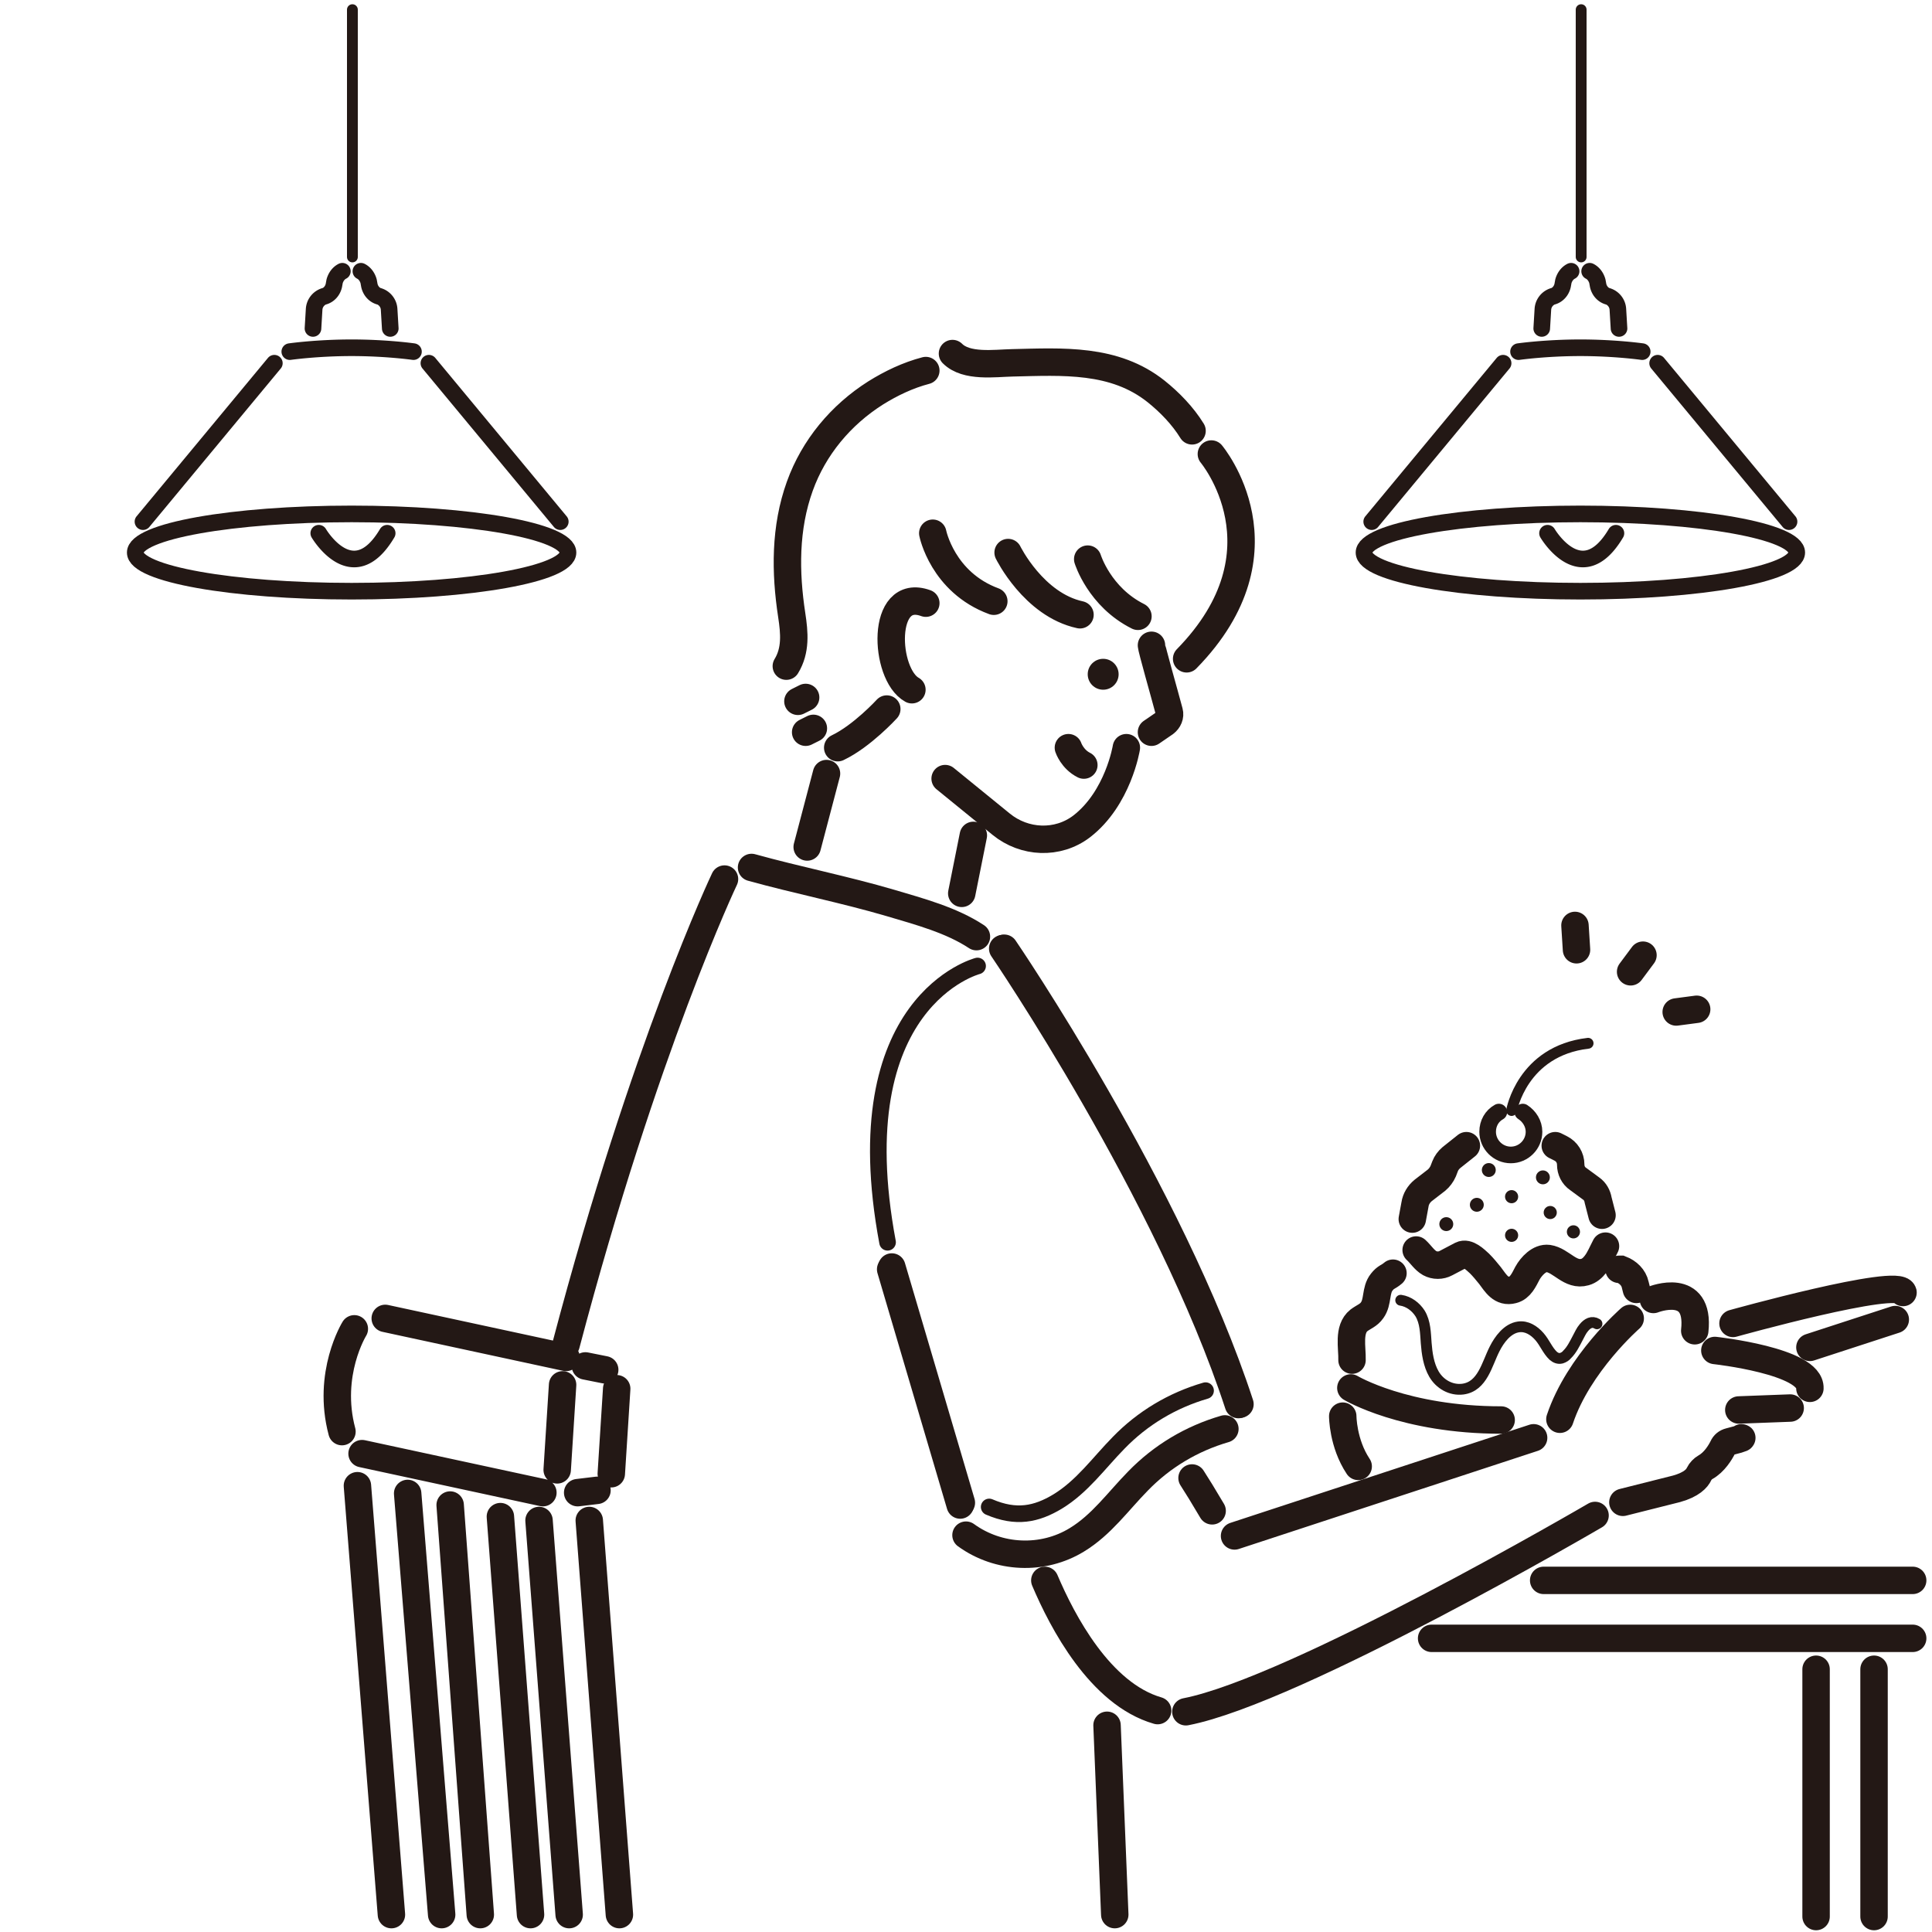 <svg xmlns="http://www.w3.org/2000/svg" viewBox="0 0 50 50"><defs><style>.cls-1{stroke-width:.28px}.cls-1,.cls-2,.cls-3,.cls-5,.cls-6{fill:none;stroke:#231815;stroke-linecap:round;stroke-miterlimit:10}.cls-2{stroke-width:.28px}.cls-8{fill:#231815}.cls-3{stroke-width:.43px}.cls-5,.cls-6{stroke-width:.71px}</style></defs><path style="fill:#fff" d="M0 0h50v50H0z" id="_背景"/><g id="_ライン_太_"><circle class="cls-8" cx="28.55" cy="17.45" r=".4"/><path class="cls-6" d="M29.8 16.7c0 .08.33 1.23.46 1.72.03.11-.02.22-.11.29l-.35.24M29.15 19.35s-.21 1.31-1.16 2.04c-.62.47-1.48.43-2.08-.06l-1.45-1.18M25.95 24.55s4.3 6.3 6.1 11.8M23.05 32.85l1.8 6.1M39.69 37.21l-7.74 2.54M41.28 39.22s-7.75 4.53-10.59 5.08M28.65 44.65l.2 4.9M18.75 22.75s-2.07 4.35-4.1 12.05M42.19 34.12s-1.34 1.17-1.82 2.61M42.79 33.63s1.21-.48 1.07.81M44.38 34.95s2.49.27 2.46.98M45 36.49l1.33-.05M45.07 37.21s.09 0-.31.1c-.08.02-.14.07-.17.14-.07.14-.22.39-.45.52-.07.04-.13.1-.17.18-.05.11-.19.27-.58.38l-1.39.35M23.96 15.61c-1.18-.43-1.08 1.84-.36 2.24"/><path class="cls-6" d="M27.65 19.35s.1.3.4.45M23.08 32.79l1.8 6.1M25 39.73c.84.61 1.99.66 2.87.12.64-.39 1.06-.99 1.58-1.52.62-.64 1.39-1.1 2.25-1.35M25.99 24.54s4.3 6.3 6.1 11.8M25.27 24.24c-.65-.43-1.48-.65-2.22-.87-1.19-.35-2.41-.59-3.6-.92M27.04 40.9c.45 1.06 1.43 2.94 2.92 3.37M31.37 39.1l-.3-.5-.22-.35"/><path class="cls-5" d="m25.19 21.62-.3 1.5M21.39 20.02l-.5 1.9M24.14 13.8s.25 1.27 1.58 1.76M26.09 14.3s.66 1.35 1.86 1.61M28.15 14.47s.3.98 1.3 1.48M31.35 11.75s2.1 2.5-.64 5.3M22.95 18.35s-.64.7-1.27 1M20.85 18.05l-.2.1M21.05 18.85l-.2.1M30.85 11.15c-.24-.39-.58-.74-.93-1.02-1.08-.86-2.42-.77-3.72-.74-.46.01-1.19.12-1.55-.24M23.96 9.59c-.46.12-.9.33-1.3.58-.9.57-1.6 1.41-1.96 2.41-.39 1.08-.38 2.23-.21 3.34.07.46.11.91-.14 1.32"/><path class="cls-6" d="m9.97 34.12 4.68 1.01M9.37 37.62l4.68 1.01M14.56 35.84l-.14 2.2M15.96 35.94l-.14 2.2M15.15 35.35l.5.1M14.95 38.63l.5-.06M9.17 34.39s-.72 1.16-.32 2.66M15.25 39.35l.78 10.2M13.95 39.35l.78 10.2M12.95 39.25l.78 10.3M11.65 38.95l.78 10.6M10.55 38.65l.88 10.9M9.25 38.45l.88 11.1M40.8 24.58l-.04-.63M42.2 25.15l.32-.43M43.38 26.19l.53-.07M44.85 34.25s4.3-1.2 4.4-.8M46.84 34.87l2.21-.72M34.96 35.92s1.39.83 3.89.83M34.75 36.65s0 .7.4 1.3M36.05 32.95c-.13.11-.18.09-.29.23-.17.21-.09.51-.25.73-.09.13-.22.17-.34.26-.29.23-.17.71-.18 1.03M41.9 32.85h.05c.18.07.33.21.37.4l.03.12"/><circle class="cls-8" cx="38.53" cy="30.28" r=".18"/><circle class="cls-8" cx="38.22" cy="31.18" r=".18"/><circle class="cls-8" cx="37.43" cy="31.68" r=".18"/><circle class="cls-8" cx="39.12" cy="31.97" r=".17"/><circle class="cls-8" cx="39.12" cy="30.97" r=".17"/><circle class="cls-8" cx="40.12" cy="31.38" r=".17"/><circle class="cls-8" cx="40.72" cy="31.88" r=".17"/><circle class="cls-8" cx="39.93" cy="30.47" r=".18"/><path class="cls-6" d="m37.95 29.65-.39.31c-.07.06-.13.14-.16.22l-.05.13c-.04.09-.1.17-.17.23l-.35.27c-.11.09-.19.22-.21.36l-.07.38M40.25 29.65l.14.07c.16.08.26.24.26.42h0c0 .15.07.29.19.37l.34.25c.1.07.16.18.18.3l.1.39M36.65 32.35c.12.11.21.26.35.34.13.07.29.07.42 0l.4-.21c.16-.08.36.12.47.22.1.1.18.2.27.31.15.2.29.45.59.37.2-.05.29-.26.38-.43.1-.18.31-.41.54-.38.34.05.57.46.95.35.11-.03.2-.11.27-.2.11-.14.18-.32.26-.47"/><path d="M39.41 28.78c.17.11.29.3.29.51 0 .33-.27.6-.6.6s-.6-.27-.6-.6c0-.22.11-.41.29-.51" style="stroke-width:.43px;fill:none;stroke:#231815;stroke-linecap:round;stroke-miterlimit:10"/></g><g id="_ライン_細_"><path class="cls-3" d="M25.3 25s-3.5.9-2.33 7.15M25.6 39c.7.3 1.22.19 1.77-.14.64-.39 1.06-.99 1.58-1.52.62-.64 1.39-1.1 2.25-1.35"/><path class="cls-2" d="M39.12 28.74s.27-1.54 1.98-1.74M36.25 33.65c.21.03.39.17.5.34.14.23.14.51.16.77s.06.56.2.8c.15.26.44.43.75.39.51-.07.62-.65.82-1.04.12-.24.33-.53.62-.57.21-.03.4.09.54.25s.21.36.36.5c.06.05.13.08.21.06.06-.02.11-.05.15-.1.12-.12.19-.27.27-.42.05-.09.09-.19.16-.27.09-.11.21-.18.34-.1"/></g><g id="_背景-2"><path class="cls-6" d="M39.95 40.9h9.55M37.05 42.4H49.5M47 49.6v-6.4M48.5 49.6v-6.4"/><path class="cls-1" d="M9.12.25v6.4"/><ellipse class="cls-3" cx="9.1" cy="14.3" rx="5.6" ry="1"/><path class="cls-3" d="M8.25 13.8s.88 1.5 1.77 0M3.7 13.5l3.4-4.1M8.86 7.02c-.1.05-.17.15-.2.26l-.02.11c-.03.13-.12.24-.25.28h-.01a.38.38 0 0 0-.25.33l-.03.5M14.5 13.5l-3.4-4.1M9.34 7.02c.1.05.17.15.2.26l.02.11c.03.13.12.24.25.28h.01c.14.05.24.18.25.33l.03.5M10.7 9.1S10 9 9.1 9c-.9 0-1.6.1-1.6.1"/><path class="cls-1" d="M40.92.25v6.4"/><ellipse class="cls-3" cx="40.9" cy="14.3" rx="5.6" ry="1"/><path class="cls-3" d="M40.05 13.8s.88 1.5 1.77 0M35.5 13.5l3.4-4.1M40.66 7.02c-.1.05-.17.15-.2.26l-.02.11c-.03.13-.12.24-.25.28h-.01a.38.38 0 0 0-.25.33l-.03.5M46.3 13.5l-3.4-4.1M41.14 7.02c.1.05.17.15.2.26l.02.11c.03.13.12.24.25.28h.01c.14.05.24.18.25.33l.03.5M42.5 9.1s-.7-.1-1.6-.1c-.9 0-1.6.1-1.6.1"/></g></svg>